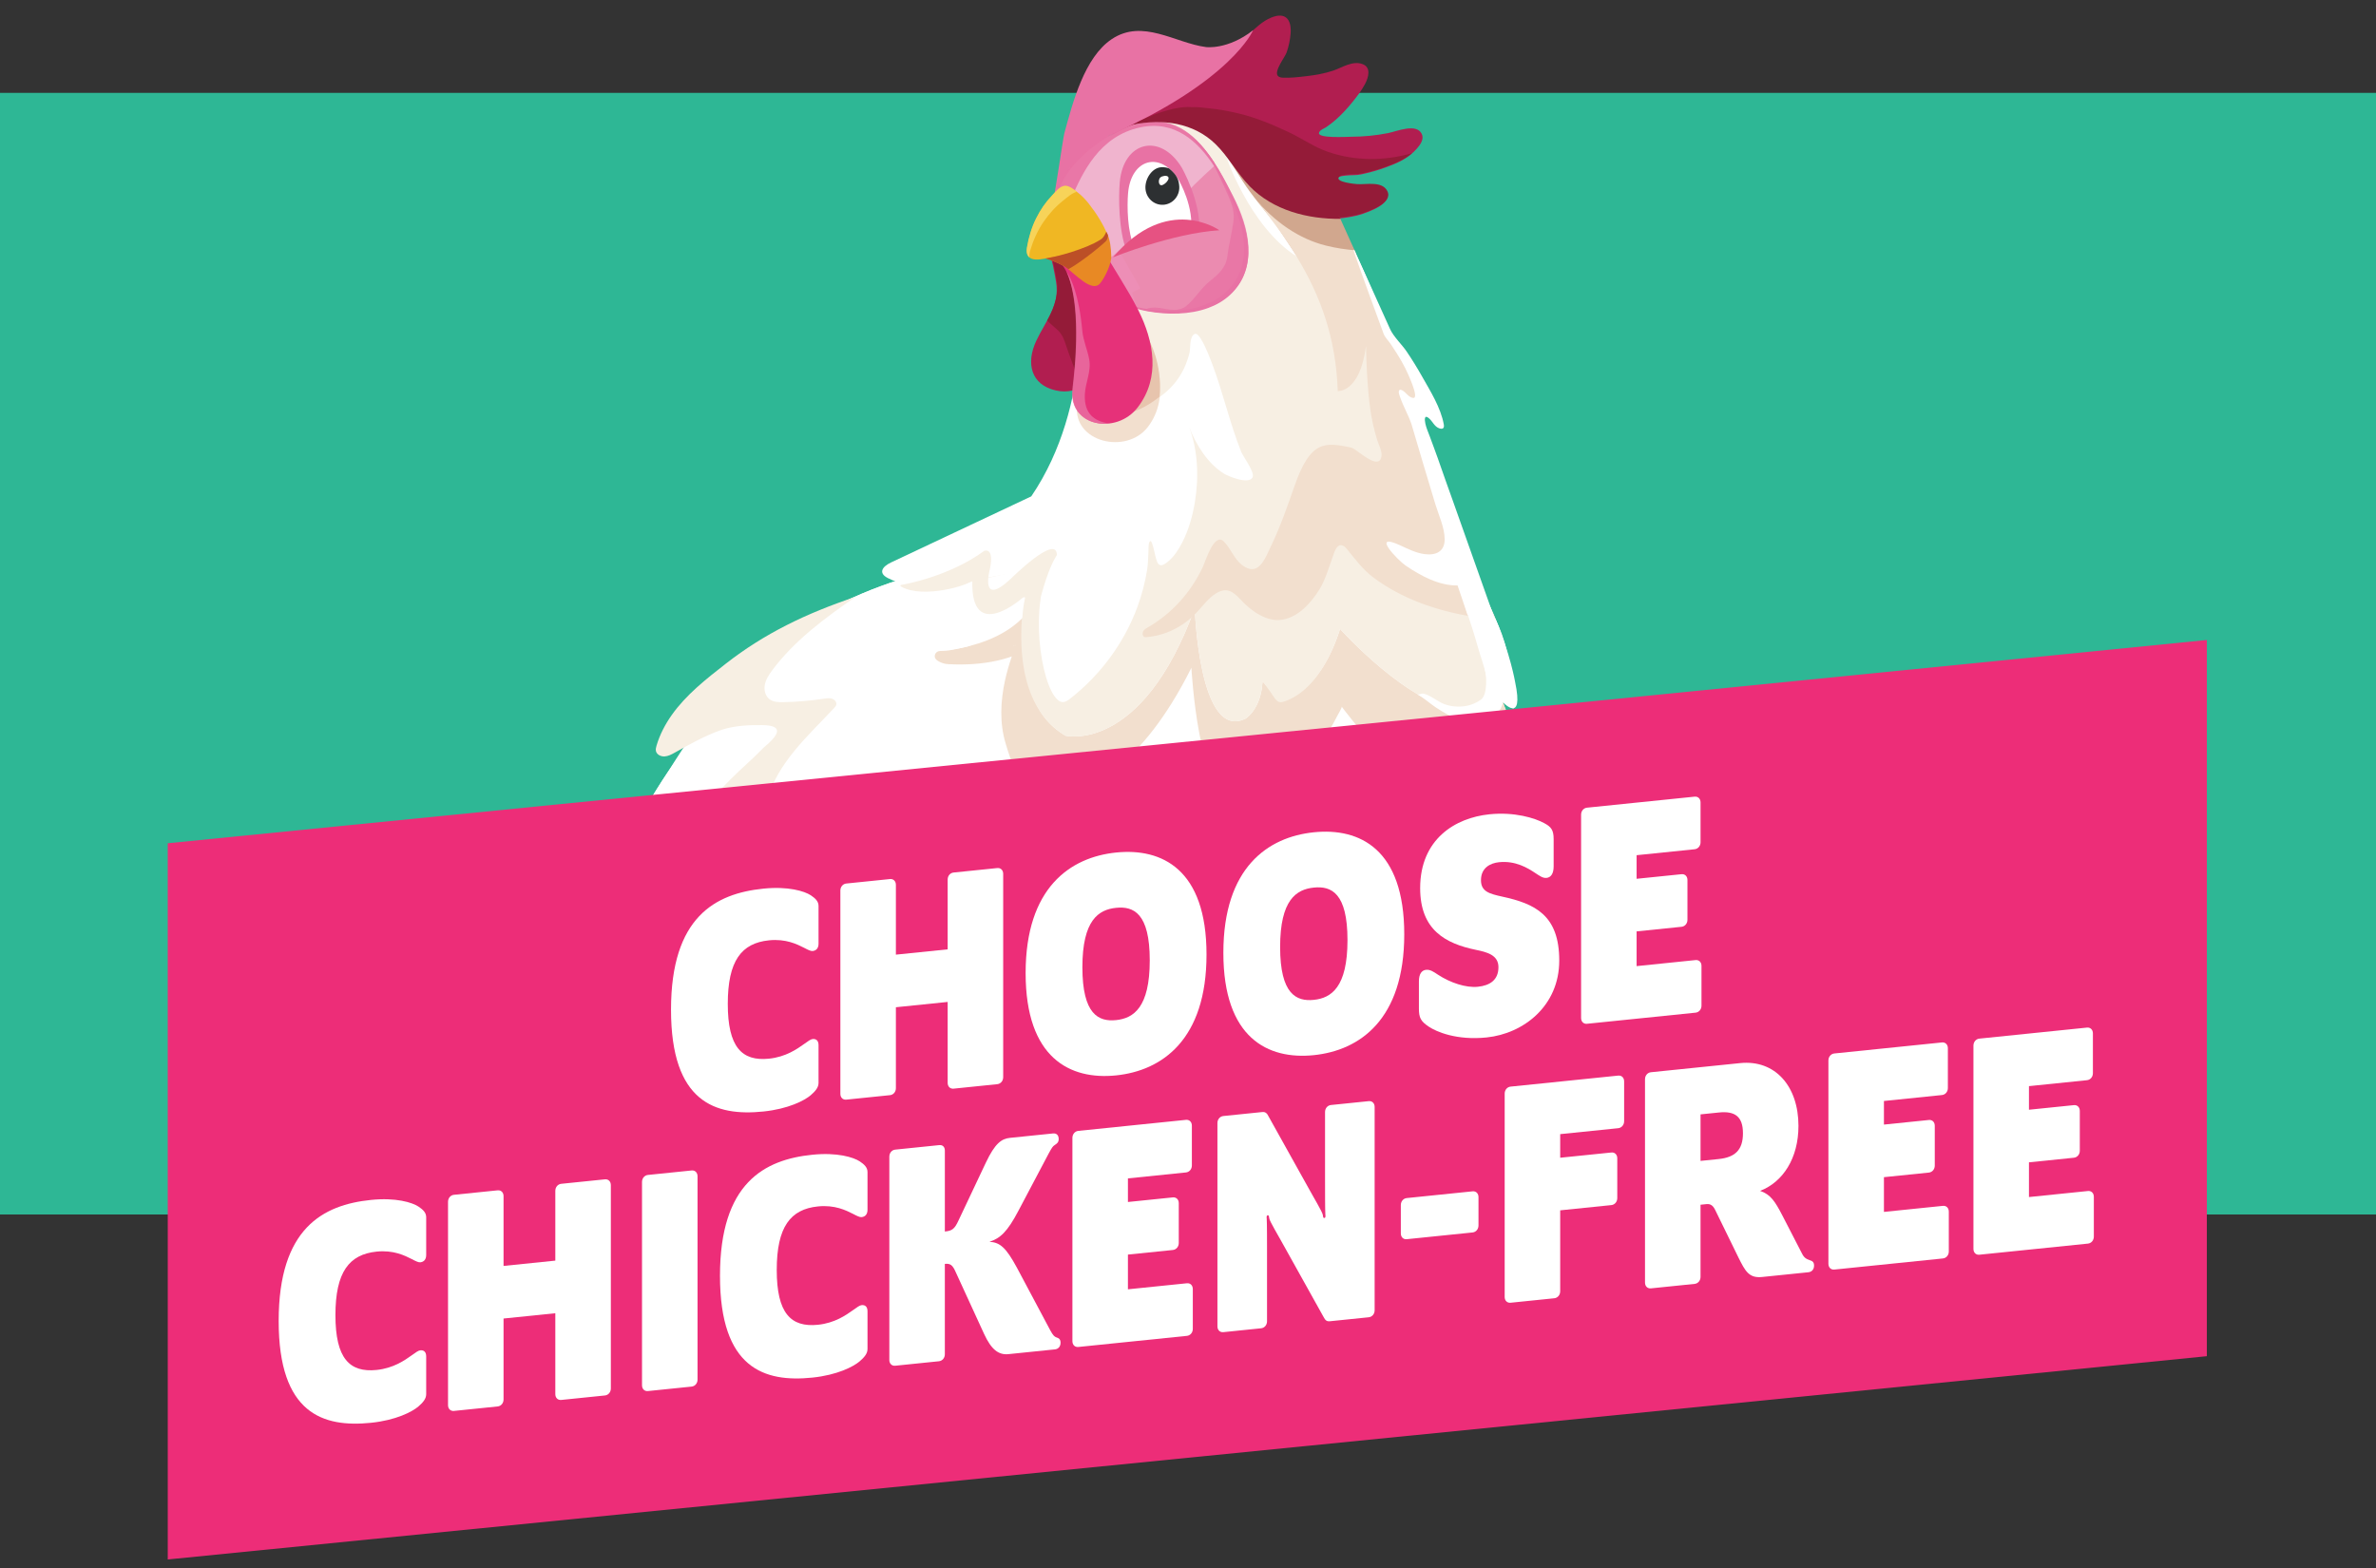 <?xml version="1.0" encoding="UTF-8"?> <svg xmlns="http://www.w3.org/2000/svg" xmlns:xlink="http://www.w3.org/1999/xlink" id="Layer_1" data-name="Layer 1" viewBox="0 0 3840 2535.07"><rect x="0" y="0" width="3840" height="2535.07" fill="#333333" stroke="none"/><defs><style> .cls-1 { clip-path: url(#clippath); } .cls-2 { fill: none; } .cls-2, .cls-3, .cls-4, .cls-5, .cls-6, .cls-7, .cls-8, .cls-9, .cls-10, .cls-11, .cls-12, .cls-13, .cls-14, .cls-15, .cls-16, .cls-17, .cls-18, .cls-19, .cls-20, .cls-21 { stroke-width: 0px; } .cls-3 { fill: #f0b723; } .cls-4 { opacity: .8; } .cls-4, .cls-17 { fill: #e872a4; } .cls-5 { fill: #e63179; } .cls-6 { fill: #bc4f27; } .cls-7 { fill: #f7d359; } .cls-8 { fill: #f7efe3; } .cls-9 { fill: #ed2d78; } .cls-10 { fill: #2d3032; } .cls-11 { fill: #d1a78e; } .cls-12 { fill: #e65282; } .cls-13 { fill: #2eb795; } .cls-14 { fill: #f0b4ce; } .cls-15 { fill: #e88924; } .cls-16 { fill: #f2dfce; } .cls-18 { fill: #fff; } .cls-19 { fill: #941b38; } .cls-20 { fill: #e7c4ad; } .cls-21 { fill: #b11e50; } </style><clipPath id="clippath"><polygon class="cls-2" points="811.46 1528.6 1171.88 -91 2442.17 -112.87 2616.38 1527.1 811.46 1528.6"></polygon></clipPath></defs><rect class="cls-13" x="-7.81" y="150.11" width="3910.17" height="1812.89"></rect><g class="cls-1"><g><g><path class="cls-18" d="M2463.91,1288.78s-49.69-240.92-103.89-305.78l-813.02-64.86s-189.7,4.63-424.58,222.39h45.17s-128.52,117.99-201.18,335.91c16.98,5.9,32.03,15.69,44.54,28.21,13.46-5.38,27.77-8.37,42.22-8.37,17.79,0,34.32,3.97,49.17,10.94,11.81-4.06,24.18-6.3,36.65-6.3,27.56,0,52.18,9.42,71.97,25.03,2.6-.19,5.21-.32,7.82-.32,9.3,0,18.25,1.12,26.81,3.13,6.06-1.04,12.19-1.59,18.36-1.59,4.11,0,8.14.27,12.12.67,3.97-.44,7.97-.67,11.97-.67,42.96,0,77.34,8.31,98.74,42.04,4.88.52,11.17,15.5,15.69,16.09,0,0,259.72,127.41,634.61-6.95,0,0,138.89-19.69,298.64,23.85-9.97-18.14-15.98-38.96-16.94-60.91-2.8-64.02,52.2-118.97,112.28-124.11l-3.28-77.43s63.23,37.07,36.13-50.96Z"></path><path class="cls-18" d="M2347.01,1562.13c0-.07,0-.15,0-.22-1.17-6.37-1.96-12.86-2.25-19.47-2.39-54.72.59-147.1,86.58-118.87l-3.55-83.82s63.23,37.07,36.13-50.96c0,0-49.69-240.92-103.89-305.78l-813.02-64.86s-189.7,4.63-424.58,222.39h45.17c-24.07,0-78.93,93.63-90.17,110.22-28.58,42.17-197.21,326.64-103.27,336.9,137.35,15.01,298.55-65.43,428.31-2.35.16.08,262.09,127.37,636.86-6.95,0,0,223.28,8.8,316.53,27.15-5.12-13.58-8.19-28.21-8.85-43.37Z"></path><path class="cls-8" d="M2337.47,1614.26c4.88,0-2.79-57.05,1.9-56.48.04-.54.05-1.09.09-1.63-2.73-9.98-4.4-20.4-4.86-31.08-2.54-58.11,42.55-108.75,95.82-121.45l-84.2-159.74-321.3-28.87-154.79,89.01s-154.79,74.58-138.37,194.86c0,0,110.23,26.46,180.58-67.36,0,0-3.99,107.45-128.21,204.75,0,0,276.28-44.79,449.42-45.75,34.18,4.1,70.57,23.76,103.91,23.76Z"></path><path class="cls-10" d="M1839.47,285.72s-33.88,44.01,0,63.7c0,0,32.75,15.06,48.56-20.85,0,0,11.29-50.96-24.84-52.12-36.13-1.16,0,0,0,0"></path><path class="cls-16" d="M2445.62,1334.2c-11.37,4.13-19.34,7.09-19.34,7.09l-157.71-299.22-464.1-41.7s-222.95,128.21-223.58,128.57c-59.25,34.07-118.03,76.27-159.38,132.36-20.61,27.95-36.89,60.14-41.56,95.21-2.99,22.44-14.46,31.45,11.8,41.99,19.25,7.73,41.22,6.15,61.44,4.54,22.25-1.77,44.29-4.4,65.61-11.34,36.69-11.95,116.09-53.56,128.61-95.28-11.44,38.13-24.29,94.17-22.3,134.3,3.66,73.91,52.7,175.07,138.62,149.05,46.72-14.15,90.94-47.42,124.41-82.88,42.41-44.93,90.11-128.72,82.32-194.18,8.1,67.97,90.45,234.52,178.1,174.64,19.69-13.45,31.51-36.3,38.33-59.54,12.77-43.55,4.81-89.64-6.9-135.13,34.5,66.39,154.82,112.8,255.69,68.65,4.87-2.13,9.42-4.14,13.83-6.08-1.45-3.61-2.75-7.29-3.89-11.05Z"></path><path class="cls-18" d="M1530.07,1066.39s-223.58,107.72-199.87,281.46c1.31,9.6,83,3.4,89.35,2.57,29.14-3.78,60.01-11.97,85.36-27.03,22.31-13.25,58.84-45.01,71.21-58.11,11.72-12.41,7.13,9.14,6.69,22.77-1.42,43.98-12.09,86.61.32,130.06,10.59,37.08,31.78,75.35,66.41,94.74,63.39,35.48,141.72-31.34,184.19-74.79,25.11-25.69,54.61-78.85,65.03-129.86,10.55-51.65,13.64-68.93,20.88-68.05,4.77-.52,15.5-2.16,42.78,77.5,27.86,81.34,119.11,159.58,165.41,59,27.1-58.87,9.22-151.49-.51-215.83,31.85,123.63,149.46,210.05,248.13,117.9,164.11-153.28,0,0,0,0l-157.71-299.22-464.1-41.7-223.58,128.57Z"></path><path class="cls-8" d="M1349.65,1132.6c-1.28-1.48-3.03-2.64-4.89-3.25-4.19-1.36-8.75-.66-13.12,0-21.73,3.28-43.69,5.14-65.68,5.56-7.51.14-15.57-.04-21.69-4.29-7.33-5.09-9.84-14.96-8.24-23.59,1.6-8.63,6.59-16.27,11.84-23.38,34.98-47.4,86.27-85.78,135.4-119.18-80.93,27.03-148.08,59.74-210.18,108.2-31.92,24.9-64.31,50.3-87.5,83.11-10.7,15.14-19.32,31.77-24.54,49.43-.86,2.91-1.63,5.98-.91,8.93,1.38,5.63,7.96,8.83,13.89,8.51,5.93-.32,11.33-3.26,16.48-6.14,24.36-13.6,48.78-27.46,75.22-36.67,19.93-6.95,45.66-8.2,66.57-7.83,35.01.62,27.1,15.42,1.61,36.64-17.45,18.24-35.13,32.76-52.98,50.75-14.77,14.89-29.61,29.94-43.27,45.83-20.86,24.25-44.3,47.87-59.22,76.28-4.69,8.92-14.95,26.68-4.95,35.63,15.25,13.65,46.01-16.01,58.23-22.92,24.45-13.83,53.7-17.34,81.52-17.34,9.05,0,19.91,1.6,27.31,7,3.14,2.29,5.78,5.55,6.25,9.35.88,7.17-5.47,13.11-9.92,18.02-16.98,18.74-37.84,32.17-53.61,51.91-4.99,6.25-10.77,11.98-14.65,19.04-1.7,3.09-5.91,15.15-1.07,17.06,6.67,2.63,18.73-13.36,22.99-17.08,9.14-7.98,18.3-15.95,27.57-23.78,34.05-28.76,68.98-56.78,104.83-83.39,15.75-14.7-4.36-17.78-17.28-18.75-16.32-1.23-34.61,1.98-49.88-5.23-20.82-9.84-20.92-39.04-15.91-57.63,16.21-60.19,66.52-104.44,108.03-148.81,1.53-1.63,3.11-3.37,3.63-5.52.56-2.32-.3-4.64-1.88-6.48Z"></path><path class="cls-18" d="M2280.23,1409.24s-9.03,86.91-55.71,118.51c0,0,4.52,57.28,91.84-19.75l7.53-41.48-43.66-57.28Z"></path><path class="cls-18" d="M1494.5,1329.32c-19.05,8.03-38.65,15.05-58.46,20.95-7.92,2.36-15.9,4.51-23.99,6.23-8.83,1.88-20.15.5-27.88,5.75-2.57,1.74-4.61,4.14-6.11,6.84-1.05,1.89-5.32,11.8-3.53,13.51,0,0-4.25-4.05-4.25-4.05l6.78-33.59,37.26-15.64h80.17Z"></path><path class="cls-16" d="M2417.06,1108.72s-141.46-534.76-213.88-642.37c0,0-157.41-320.87-390.62-163.24,0,0-39.98,22.96-39.95,51.62l33.13,162.78s-.82,13.99-4.28,37.18c1.05,68.03-13.55,131.68-43.89,190.92-20.45,64.5-55.41,120.31-104.87,167.43-19.51,21.54-40.56,40.37-63.12,56.55.86.03,1.75.05,2.59.09-13.82,15.01-27.64,30.02-41.46,45.03-10.38,11.28-20.77,22.56-31.15,33.84-4.32,4.69-29.02,21.51-9.72,24.26,11.83,1.68,24.27.91,35.95-.1,15.29-1.31,29.03-6.05,43.7-10.68,35.16-11.09,32.04-10.7,51.8-19.39-2.21.97-5.71,17.29-6.51,19.71-4.09,12.24-7.71,24.64-10.48,37.26-7.32,33.36-9.04,68.72.86,101.75,8.69,29.01,23.59,76.81,55.72,85.02,17.91,4.58,48.73-7.64,65.79-13.74,64.12-22.91,111.62-79.59,146.65-135.55,11.69-18.67,22.33-37.99,32.15-57.71,0,0,12.21,219.36,66.64,194.21,0,0,27.78-12.59,35.21-59,3.45,5.75,10.85,14.81,14.3,20.57,6.54,10.9,10.82,25.08,26.42,21.09,18.16-4.64,31.43-19.93,44.72-32.07,10.5-9.59,19.68-20.56,27.83-32.2,5.14-7.34,9.88-14.97,14.27-22.78,2.45-4.36,4.79-8.77,7.04-13.24.8-1.58,7.36-12.65,6.56-13.75,0,0,104.5,143.99,191.77,158.77l12.28-57.98,92.92,70.49s-2.04-100.13-48.36-204.77Z"></path><path class="cls-16" d="M2360.23,1300.98s40.45,35.68,66.05,40.31c25.6,4.63,0,0,0,0l15.06,2.32-15.06-61-67.17-52.78s19.41,49.52-11.46,51.84c-30.86,2.32-8.18-5.46-8.18-5.46,0,0-45.81-48.68-73.66-78.03-27.85-29.34-60.02-13.1-60.02-13.1,0,0,158.76,231.11,224.26,204.09l-3.76-47.88"></path><path class="cls-21" d="M1955.55,81.02c6.92-1.81,16.53,1.62,24.63-.7,30.71-8.81,45.86-40.13,74.17-51.83,22.52-9.31,33.03,2.03,31.51,25.18-.7,10.62-3.07,21.31-6.54,31.33-2.5,7.22-21.14,30.58-13.87,37.89,2,2.01,5.01,2.5,7.81,2.63,13.07.6,25.21-.94,38.21-2.44,14.71-1.7,29.5-4.26,43.57-9.08,14.35-4.92,30.85-16.28,46.86-10.46,14.47,5.26,9.92,21.35,4.32,32.05-5.47,10.45-13.02,20.16-20.34,29.25-7.84,9.73-16.78,19.57-26.33,28.02-5.08,4.49-10.4,8.78-16.03,12.52-3.44,2.28-11.11,4.96-11.87,9.6-1.46,8.96,45.74,6.07,51.91,6.05,20-.07,40.02-1.99,59.66-5.88,14.74-2.92,45.79-16.5,54.52,1.25,4.14,8.43-2.3,17.44-7.6,23.5-14.44,16.5-31.57,23.7-51.35,30.93-12.82,4.69-26,8.27-39.33,11.11-8.13,1.73-16.66.82-24.88,1.9-3.09.4-9.58.73-11.87,3.29-7.92,8.84,26.44,11.87,30.06,12.07,14.45.8,39.57-5.26,47.88,11.22,9.59,19-28.1,31.57-38.85,35.44,0,0-65.15,22.73-132.51-7.96l-273.86-122.76,43.07-103.44s116.99-30.67,117.05-30.69Z"></path><path class="cls-17" d="M1702.09,323.36c1.61-.47,16.02-100.51,18.03-107.88,13.81-50.84,32.68-122.71,76.46-152.11,50.18-33.69,102.61,6.18,152.43,12.7,0,0,35.08,4.91,76.22-27.22,0,0-34.16,81.95-232.33,169.98-9.76,4.33,8.55,18.89-1.98,23.45l-42.99,67.76s-45.82,13.31-45.84,13.32Z"></path><path class="cls-21" d="M1755.53,443.73l-40.65-41.35s-21.05,6.07-21.08,6.08c5.15-1.47,12.42,44.06,13.03,47.76,6.32,38.11-17.07,62.34-32.23,95.02-16.58,35.76-8.71,70.65,31.77,79.85,38.02,8.64,63.71-18.7,75.51-49.44l-26.35-137.92Z"></path><path class="cls-18" d="M2396.16,957.51s-176.83-541.34-255.88-636.32c-22.35-26.86-51.54-10.05-76.63-34.9-45.42-44.99-77.58-94.61-142.13-99.81-74.05-5.96-180.73,47.65-208.09,120.48l47.72,151.98-14.66,2.82s24.09,191.11-77.54,340.53l-78.56,44.15c5.97,14.58,2.74,31.42,3.46,47.93,1.91,43.8-5.65,95.56-51.74,104.66l-31.26,53.44s135.5-9.27,173.9-104.24c0,0-74.53,174.9,37.26,240.92,0,0,123.08,30.12,208.9-206.17,0,0,6.77,216.6,82.43,178.37,0,0,24.84-15.06,27.1-60.23l26.36,29.92s61.72,1.35,98.98-114.47c0,0,112.92,126.25,196.48,130.88l5.65-56.76,77.91,54.44s4.52-92.66-49.68-187.64Z"></path><g><path class="cls-19" d="M1825.98,208.99c1.08-.16,2.15-.34,3.23-.5-.63-2.86-1.27,5.11-2.45,3.68.28,5.21-.44-2.82-.79-3.18Z"></path><path class="cls-19" d="M2194.27,297.66c-3.63-.2-37.98-3.23-30.06-12.07,2.29-2.56,8.78-2.89,11.87-3.3,8.22-1.07,16.75-.17,24.88-1.9,13.32-2.83,26.5-6.42,39.33-11.11,15.68-5.74,29.7-11.47,42.03-21.82-44.46,12.94-91.76,13.16-136.04-1.98-22.26-7.61-40.63-20.94-61.76-30.99-26.8-12.74-55.57-24.95-84.32-31.5-14.88-3.39-29.91-6.34-45.1-7.77-8.4-.79-25.28-3.73-33.19-.73-12.03,4.58-3.67,11.35-15.87,15.45-25.02,8.4-50.77,14.55-76.82,18.51,1.48,6.7,1.33,15.65-1.1,19.1l242.68,108.78c67.36,30.69,132.51,7.96,132.51,7.96,10.76-3.87,48.43-16.44,38.85-35.44-8.31-16.48-33.43-10.42-47.88-11.22Z"></path></g><path class="cls-8" d="M2444.17,1108.49c-3.69-35.69-14.86-92.88-48.01-150.98,0,0-176.83-541.34-255.88-636.32-22.35-26.86-51.54-10.05-76.63-34.9-45.42-44.99-77.58-94.61-142.13-99.81-74.05-5.96-180.73,47.65-208.09,120.48l47.72,151.98-14.66,2.82s24.09,191.11-77.54,340.53c-11.09,6.23-22.18,12.47-33.27,18.7l-75.64,42.52c-12.56,7.06-25.13,14.12-37.69,21.18,4.79,13.17,7.67,27.3,8.3,41.92.34,7.76-.21,15.37-1.47,22.79l101.38-23.18-119.69,126.25s113.67-30.11,152.06-125.09c0,0-52.7,195.75,59.09,261.77,0,0,123.08,30.12,208.9-206.17,0,0,6.77,216.6,82.43,178.37,0,0,24.84-15.06,27.1-60.23,3.8,5.08,7.6,10.16,11.4,15.25,3.05,4.08,5.47,8.6,8.58,12.65,3.71,4.83,7.24,7.12,13.3,5.39,6.54-1.87,13.02-5.03,18.87-8.46,12.42-7.29,23.06-17.34,32.11-28.48,19.19-23.61,31.83-52.13,41.09-80.9,0,0,112.92,126.25,196.48,130.88l25.41-7.53,27.59,2.47c6.87-13.32,16.92-24.96,28.89-33.92Z"></path><path class="cls-18" d="M1680.25,955.78s5.96,42.08,3.39,99.03l160.55-193.18c59.14-187.44-14.71-388.93-14.71-388.93l13.48-6.7-86.44-153.14c0,.09-.02.17-.02.27,0,.05-.01.1-.02.17-.03.39-.06.74-.09,1.11-.05.6-.11,1.34-.18,2.16-.02.28-.05.56-.07.83-.04.5-.09,1.02-.13,1.55,0,.05,0,.1-.01.15-.04.47-.08.95-.12,1.41-.05.64-.1,1.21-.15,1.73-.04.43-.07.84-.1,1.22-.04.44-.07.83-.1,1.16-.02.19-.03.37-.05.54-.05.54-.07.87-.09,1.03q-.02.17,0,0c.02-.18.05-.55.09-1.03.01-.16.03-.34.05-.54.03-.35.06-.74.1-1.16.03-.37.06-.78.1-1.22.05-.56.1-1.14.15-1.73.04-.44.08-.91.12-1.41,0-.05,0-.1.01-.15.04-.49.08-1,.13-1.55.02-.28.05-.56.07-.83.06-.68.12-1.4.18-2.16.04-.46.07-.84.09-1.11,0-.06,0-.11.02-.17.01-.16.02-.27.02-.27,2.82-33.11,17.87-66.02,39.47-94.68-38.59,21.73-71.33,52.92-84.81,88.79l47.72,151.98-14.66,2.82s24.09,191.11-77.54,340.53c-75.53,35.6-151.06,71.19-226.59,106.79-14.73,6.94-21.07,17.4-4.85,25.42,21.52,10.63,44.94,16.05,68.83,16.05l119.69-22.01-115.18,123.93s135.58-.69,171.64-96.72Z"></path><path class="cls-8" d="M2456.5,1218.43l-22.5-68.32c-12.35,8.24-26.04,14.34-40.32,17.71,20.6,65.73,45.9,168.22,32.59,173.47,0,0,50.97,26.35,45.92-25.48-4.38-44.98-15.69-97.38-15.69-97.38Z"></path><g><path class="cls-18" d="M2305.11,1499.54c.02.22.05.43.07.66-.02-.21-.05-.44-.07-.66Z"></path><path class="cls-18" d="M2305.19,1500.2c.23,2.02.44,3.81.62,5.39-.21-1.82-.42-3.67-.62-5.39Z"></path><path class="cls-18" d="M2304.8,1496.8c.11.97.21,1.86.31,2.74-.11-.98-.22-1.91-.31-2.74Z"></path><path class="cls-18" d="M2305.94,1506.71c.12,1.09.24,2.08.34,2.96-.11-.94-.22-1.93-.34-2.96Z"></path><path class="cls-18" d="M2305.81,1505.59c.04.38.08.75.13,1.12-.04-.36-.08-.73-.13-1.12Z"></path><path class="cls-18" d="M2306.65,1512.9c.4,3.45.53,4.6,0,0h0Z"></path><path class="cls-18" d="M2306.41,1510.82c.09.8.17,1.49.24,2.08-.07-.63-.15-1.32-.24-2.08Z"></path><path class="cls-18" d="M2306.28,1509.67c.05.4.09.78.13,1.15-.04-.36-.08-.74-.13-1.15Z"></path><path class="cls-18" d="M2466.91,1450.52c-6.3-14.24-11.36-28.92-15.84-43.72-8.86-29.33-15.07-59.25-22.43-88.91,0,0-9.87-46.48-9.87-46.48-1.8,24.55-11.71,47.41-26.11,66.88-14.76,19.96-28.9,32.99-55.21,31.57-30.9-1.66-65.18-11.78-91.84-27.03,0,0,37.42,69.1,52.8,122.26.13.49.28,1.03.36,1.46,1.99,9.87,3.97,19.74,5.96,29.61.02.2.05.42.07.63-.02-.2-.05-.43-.07-.63,1.77,8.79,3.54,17.57,5.31,26.36,4.81,23.89,6.17,48.46,12.42,72.1,4.63,17.48,9.72,28.61,27.91,14.11,8.86-7.07,15.44-16.45,20.92-25.9,10.48-18.09,16.93-38.53,20.67-58.69,6.68-36.01,5.21-75.9-9.36-110.2,10.95,25.78,29.92,53.34,56.08,68.07,7.32,4.12,39.88,16.31,46.49,5.83,4.53-7.18-15.21-30.45-18.26-37.33Z"></path></g><g><path class="cls-14" d="M1710.97,300.98c-.41.97-.74,1.77-1,2.38.29-.7.64-1.52,1-2.38Z"></path><path class="cls-14" d="M1712.78,296.68c-.17.4-.36.85-.57,1.34.18-.43.37-.87.57-1.34Z"></path><path class="cls-14" d="M1712.22,298.02c-.08.18-.16.38-.23.55.08-.19.16-.37.23-.55Z"></path><path class="cls-14" d="M1713.44,295.12s-.06.15-.17.4c.06-.14.11-.26.17-.4Z"></path><path class="cls-14" d="M1713.27,295.52c-.17.4-.33.79-.49,1.16.21-.49.37-.89.49-1.16Z"></path><path class="cls-14" d="M1711.98,298.57c-.33.78-.68,1.6-1.02,2.41.3-.7.63-1.5,1.02-2.41Z"></path><path class="cls-14" d="M1709.96,303.37c-.19.45-.35.84-.49,1.15.12-.29.28-.67.49-1.15Z"></path><path class="cls-14" d="M1709.22,305.14c-.1.23-.09.21,0,0h0Z"></path><path class="cls-4" d="M1952.91,496.54c12.92-4.77,24.81-11.57,34.87-20.87,47.44-43.85,30.49-109.7,5.03-158.86-27.58-53.25-68.16-134.81-149.2-117.11-66.25,14.47-117.74,64.64-136.26,108.6l53.8,122.39-14.66,2.52s.36,2.55.8,7.23c1.01,10.67,30.44,28.95,39.02,34.58,20.57,13.48,44.16,22.7,68.99,27.11,31.21,5.54,67.25,5.61,97.6-5.59Z"></path><path class="cls-17" d="M1992.81,317.97c-17.39-35.42-41.18-82.14-78.21-105.3,33.19,24.35,55.14,67.46,71.44,100.67,24.4,49.72,42.41,115-5.03,158.86-10.05,9.29-21.95,16.1-34.87,20.87-30.36,11.2-66.39,11.13-97.6,5.59-24.83-4.41-48.42-13.63-68.99-27.11-1.92-1.26-4.91-3.18-8.37-5.48,6.22,4.38,12.05,8.08,15.15,10.11,20.57,13.48,44.16,22.7,68.99,27.11,31.21,5.54,67.25,5.61,97.6-5.59,12.92-4.77,24.82-11.57,34.87-20.87,47.44-43.85,29.43-109.14,5.03-158.86Z"></path><path class="cls-4" d="M1746.5,433.12s.36,2.56.8,7.26c.3,3.14,3.04,6.94,6.98,10.88,45.93-40.2,92.36-79.79,139.26-118.78,2.65-2.2,5.28-4.28,7.92-6.26,19.78-22.11,39.67-42.64,61.51-62.67-26.44-41.24-62.79-77.53-119.36-65.11-66.25,14.54-117.74,64.97-136.26,109.14l53.8,123-14.66,2.53Z"></path><path class="cls-14" d="M1746.23,433.66s.35,2.48.8,7.05c.3,3.05,3.02,6.74,6.93,10.56,45.61-39.02,91.72-77.44,138.3-115.28,2.63-2.14,5.25-4.16,7.86-6.07,19.65-21.46,40.36-41.9,62.05-61.35-26.25-40.02-63.32-74.72-119.5-62.67-65.79,14.11-93.22,72.85-111.61,115.72l29.72,109.58-14.56,2.45Z"></path><path class="cls-14" d="M1709.48,304.52c-.02.06-.05.11-.07.16.02-.05.05-.11.07-.16Z"></path><path class="cls-14" d="M1709.41,304.68c-.08.2-.15.35-.19.46.04-.1.11-.26.19-.46Z"></path></g><path class="cls-14" d="M2147.34,314.41c-.1.23-.09.21,0,0h0Z"></path><path class="cls-19" d="M1738.97,602.31l36.38-62.21-9.97-52.19-11.72-48.89-37.69-38.34s-21.05,6.07-21.08,6.08c5.15-1.47,12.42,44.06,13.03,47.76,2.94,17.72-2.07,39.68-15.62,63.62-.17.31,16.71,14.78,18.36,16.57,6.97,7.56,9.41,14.89,12.54,24.45,4.75,14.5,10.58,28.78,15.77,43.15Z"></path><path class="cls-18" d="M2006,730.34c-18.21-45.73-29.05-94.38-46.3-140.55-10.89-29.15-22.07-53.01-28.76-50.03-9.14,4.09-6.55,22.91-8.6,31-8.52,33.56-26.66,57.44-54.19,74.95-2.45,1.56-43.29,21.88-43.36,21.46,0,.03,8.09,53.52,8.09,53.52-1.74,6.69,3.78,20.85,4.98,27.47,3.54,19.56,7.09,39.12,10.63,58.68-36.07,61.18-89.45,55.08-143.6,106.32-40.24,38.08-28.13,172.46-1.07,211.54,3.43,4.95,8.08,10.21,14.21,10.09,4.16-.08,7.79-2.67,11.06-5.21,49.14-38.19,87.24-89.84,108.72-147.41,7.26-19.46,12.66-40.02,16.05-60.67,1.73-10.55,1.43-18.24,2.17-28.9.27-3.85-.34-13.52,1.88-16.94,2.27-3.47,3.89,2.21,4.67,4.46,1.17,3.38,1.93,6.9,2.76,10.37,4.63,19.43,5.92,31.8,24.11,15.69,8.86-7.86,15.45-18.28,20.92-28.79,10.48-20.11,16.93-42.82,20.67-65.23,6.68-40.02,5.21-84.35-9.36-122.49,10.95,28.66,29.92,59.28,56.08,75.66,7.32,4.58,39.88,18.12,46.5,6.48,4.53-7.98-15.22-33.85-18.26-41.49Z"></path><path class="cls-16" d="M1846.43,526.8c-8.45-16.88-18.24-33.24-27.79-48.94,0,0-34.26-56.31-34.26-56.31l-45.06,31.36-3.75,1.9s25.57,33.23,5.17,199.62c-7.4,60.39,79.86,81.04,114.52,35.51,36.6-48.07,16.37-112.79-8.84-163.15Z"></path><path class="cls-20" d="M1873.91,641.31s-24.28,20.46-49.12,25.87l12.99-66.99,19.2-50.38s22.02,37.64,16.94,91.5Z"></path><path class="cls-5" d="M1839.66,501.32c-8.45-16.88-18.24-33.24-27.79-48.94,0,0-34.26-56.31-34.26-56.31l-45.06,31.36-16.4.4s38.22,34.74,17.83,201.13c-7.4,60.39,70.36,74.71,105.02,29.17,36.6-48.07,25.87-106.46.66-156.81Z"></path><path class="cls-11" d="M2161.86,348.55c-15.01,0-21.81-6.85-20.81-18.74l-162.12-83.48s84.69,214.86,206.08,192.27l6.21-29.54-25.97-57.62c-1.79.46-1.28-2.9-3.39-2.9Z"></path><path class="cls-18" d="M1979.3,246.72s38.58,119.5,117.71,168.72c0,0-35.65-53.86-35.65-53.86-18.28-22.79-37.58-44.59-53.37-69.33-5.59-8.76-11.18-17.52-16.78-26.28-2.67-4.18-10.42-14.44-11.91-19.25Z"></path><path class="cls-19" d="M1830.81,201.55c47.8-10.04,98.35-3.26,133.9,31.61,20.82,20.42,34.78,47.21,55.15,68.11,37.67,38.65,93.68,53.1,146.95,52.45-37.94-65.84-94.92-119.99-161.81-153.77-26.38-13.32-51.2-25.1-80.55-26.86-26.03-1.56-66.62,12.74-93.63,28.47Z"></path><path class="cls-17" d="M1852.34,388.92c4.34-2.42,8.86-4.52,13.48-6.35,12.86-6.29,26.93-10.17,41.32-10.85,10.81-.51,21.16.58,30.9,3.01,3.58-49.08-28.39-104.23-28.4-104.25-34.94-56.94-94.39-41.6-99.96,24.44-1.96,23.23-2.08,76.71,11.07,110.99,9.49-7.28,20.23-13.04,31.6-16.99Z"></path><path class="cls-18" d="M1894.96,376.24c2.1-.1,4.16-.1,6.22-.08,2.04-.22,4.08-.41,6.13-.5,5.82-.27,11.51-.07,17.04.54,6.46-41.17-18.85-84.19-18.86-84.21-28.91-49.05-77.92-35.94-82.41,20.86-1.61,20.37-1.36,61.78,10.36,86.9,17.44-13.68,39.11-22.45,61.52-23.51Z"></path><path class="cls-12" d="M1798.84,415.88s95.53-38.77,171.82-43.72c0,0-84.03-60.13-171.82,43.72Z"></path><path class="cls-10" d="M1905.92,301.67c.69,15.49-10.99,28.63-26.1,29.34-15.1.71-27.91-11.28-28.6-26.77-.69-15.49,10.79-33.25,25.89-33.96,3.78-.18,10.43.38,13.17,2.7,10.92,9.27,15.11,17.07,15.63,28.69Z"></path><path class="cls-18" d="M1874.29,298.1c-2.32-2.9-1.61-9.03,1.21-11.41,2.83-2.38,10.11-3.74,12.42-.84,2.32,2.9-1.66,7.92-4.49,10.3-2.83,2.38-6.83,4.84-9.15,1.95Z"></path><path class="cls-16" d="M2096.28,415.88c38.62,63.79,62.87,131.42,65.74,216.15,0,0,35.89,3.47,45.68-72.97.68,34.08,2.32,68.21,6.84,101.98,2.22,16.58,6.08,32.84,10.77,48.82,2.36,8.04,8.93,19.43,7.39,27.95-4.43,24.5-40.08-12.37-48.81-14.28-43.84-9.61-66.25-10.81-91.78,62.06-11.34,32.36-22.44,64.52-37.06,95.17-10.5,22-20.98,53.11-47.84,32.41-12.78-9.85-17.92-26.54-29.14-37.81-15.64-15.68-29.41,30.87-34.03,40.82-19.16,41.26-50.62,75.92-88.7,97.69-2.93,1.68-6.05,3.43-7.75,6.47-1.7,3.05-1.15,7.8,1.94,9.12,1.19.51,2.53.43,3.82.32,29.67-2.54,58.36-16.48,79.61-38.68,10.52-10.99,19.88-24.6,32.95-32.38,16.98-10.11,27.29-2.41,39.74,11.09,16.72,18.14,42.58,36.45,67.59,31.69,25.66-4.89,45.02-26.27,58.96-48.4,10.77-17.12,17.03-41.26,24.26-60.38,2.13-5.62,6.15-13.55,13.17-11.07,3.35,1.18,5.84,4.14,8.16,6.98,13.03,15.94,25,32.19,41.32,44.44,46.85,35.19,103.21,54.11,159.4,63.4,3.06.51,27.62,2.06,28.24,3.87,0-.01-65.25-191.11-65.25-191.11l-48.94-149.42,25.74,22.01s.36-53.28-74.68-150.57l-55.18-126.83c-13.05-1.16-28.3-3.15-45.76-7.53-43.07-10.81-82.97-37.84-116.85-78.76,26.69,32.77,50.52,64.74,70.49,97.74"></path><path class="cls-16" d="M2317.3,681.03l.95.81s.14-25.8-25-74.24l24.05,73.43Z"></path><path class="cls-18" d="M2415.85,1000.72s-67.68-190.92-67.75-191.11c-8.23-22.75-16.55-46.45-24.65-69.62-4.08-11.68-8.61-23.18-12.8-34.82-2.42-6.72-5.48-13.25-7-20.27-1.54-7.14-1.84-15.91,6.53-8.17,5.22,4.82,8.1,12.44,15.26,15.32,5.26,2.11,9.23.94,8.01-5.85-4.93-27.46-22-54.38-35.49-78.29-7.68-13.61-15.89-26.91-24.63-39.83-7.84-11.59-21.21-23.82-26.85-36.45,0,0-57.52-127.47-57.52-127.47-.44-.04-.88-.08-1.32-.11-.92,1.49,48.57,135.58,48.58,135.61,2.07,5.6,8.06,11.47,11.43,16.47,3.28,4.85,6.5,9.74,9.61,14.7,4.9,7.79,9.57,15.74,13.73,23.95,2.42,4.76,23.63,48.98,13.2,48.39-7.27-.41-11.59-8.62-17.36-11.98-1.19-.69-3.57-1.84-4.96-.87-3.02,2.09.35,9.8,1.18,12.22,4.92,14.3,12.7,27.46,17.67,41.73.27.76.53,1.53.76,2.3,6.34,21.42,12.63,42.86,19,64.27,6.34,21.34,12.72,42.68,19.23,63.97,5.42,17.74,14.88,37.71,15.1,56.4.24,20.36-14.14,26.87-32.63,24.39-13.83-1.86-26.56-8.33-39.06-14.08-48.97-22.53-3.92,24.11,8.62,32.63,24.29,16.52,53.73,32.53,83.92,32.14l16.26,48.03c13.79,2.6,28.42,4.77,43.95,6.41Z"></path><path class="cls-18" d="M2365.65,975.01c6.26,16.49,17.96,52.9,22.56,69.93,4.28,15.86,10.77,31.65,13.77,47.8.83,4.49,2.56,10.08,1.59,14.64-2.63,12.32,20.81,214.99,26.46,254.37,0,0,47.96,5.12,42.91-46.72-4.39-44.98-16.44-96.61-16.44-96.61l-27.41-83.22,16.75,9.94s2.58-82.13-29.01-144.43c-31.59-62.3,0,0,0,0l-17.34-20.69-26.61,14.28"></path><path class="cls-18" d="M2429.1,1135.21s34.25,36.58,19.57-32.92c0,0-7.9-46.33-31.84-101.58l12.26,134.49Z"></path><path class="cls-18" d="M2368.29,1141.24c-11.86,1.84-24.48.6-34.44-3.32-10.69-4.21-19.55-12.4-30.46-16.01-2.11-.7-4.42-1.22-6.55-.55-2.12.67-3.72,1.44-5.92,1.19,10.49,5.48,20,14.6,30.02,21.18,10.19,6.69,20.8,12.78,32.03,17.57,12.08,5.15,25.29,8.8,38.27,6.85,16.26-2.44,30.79-14.24,36.51-29.65.41-1.11.78-2.28.61-3.45-.2-1.3-1.05-2.39-1.87-3.42-7.95-9.95-19.6-42.46-27.55-52.4,4.06,9.99,5.46,43.65-5.27,51.43-7.14,5.18-15.83,9.11-25.38,10.58Z"></path><path class="cls-8" d="M1456.67,948.25c35.37,20.16,111.05-2.66,114.8-10.42-3.39,103.09,80.55,28.96,80.55,28.96,0,0,5.27-3.47,4.52,0-13,60.02,4.66,120.46,4.66,120.46,15.66-148.64,46.9-189.96,46.9-189.96,0-35.91-74.53,38.22-74.53,38.22-50.81,47.49-33.88-15.06-33.88-15.06,7.9-37.06-9.03-30.12-9.03-30.12-56.46,41.7-130.61,54.44-130.61,54.44,0,0-8.47.58-3.39,3.47Z"></path><path class="cls-16" d="M2391.72,1167.82s30.41-3.17,37.38-32.61c0,0,31.05,71.72,40.09,145.84,0,0-16.27,18.53-51.65-6.18l-.73-15.35-25.09-91.71Z"></path><path class="cls-4" d="M1753.28,637.45c.92-19.57,10.71-36.9,7.04-56.78-2.84-15.37-9.71-30.34-11.13-45.94-5.26-58.09-18.19-84.99-25.73-96.12,9.94,21.35,23.88,73.85,9.77,189.9-4.87,40.06,27.13,60,59.47,55.88-23.88-3.12-40.89-15.63-39.42-46.95Z"></path><path class="cls-18" d="M1569.78,1043.44c-6.46,1.71-12.98,3.23-19.51,4.64-5.62,1.21-11.26,2.34-16.94,3.22-5.29.82-12.32-.02-17.25,1.49-4.63,1.42-6.82,7.85-4.29,11.74,3.24,4.98,15.05,9.25,20.54,8.8,0,0,35.57-2.9,52.51-9.27l-3.95,34.17-82.43,3.47-14.11-34.17,23.15-24.9,62.29.8Z"></path><path class="cls-16" d="M1532.33,1073.34s57.59,5.41,107.27-13.9c49.68-19.3,0,0,0,0l1.69-16.79-55.14,12.16s-57.97,6.18-53.82,18.53"></path><path class="cls-4" d="M1961.99,264.07c-.44.21-.89.38-1.33.62l2.67,4.97c7.64,15.74,15,31.61,22.08,47.6,5.84,13.19,10.03,25.94,8.08,40.43-2.61,19.35-7.55,37.86-10.02,57.25-2.29,17.97-14.71,28.77-27.87,39.2-14.89,11.79-23.95,28.68-38.14,40.18-12.79,10.36-27.84,5.91-42.64,3.5-8.77-1.43-19.09-.92-26.22,3.54,1.6.33,3.2.69,4.81.98,31.21,5.54,67.25,5.61,97.6-5.59,12.92-4.77,24.82-11.57,34.87-20.87,47.44-43.85,29.43-109.14,5.03-158.86-8.04-16.39-17.47-35.19-28.93-52.96Z"></path></g><path class="cls-15" d="M1779.25,376.52c-3.01-.09-5.97-.29-8.87-.61-13.85,6.17-28.65,9.72-43.64,10.57-10.11,6.91-21.91,12.6-35.08,16.44.25.11-13.28,11.03-21.67,11.04,15.17.09,39.07,10.15,51.5,17.21,16.31,11.68,43.29,42.52,56.44,26.81,8.52-10.02,19.08-33.75,18.02-44.79-.25-10.29-1.75-25.85-6.35-34.86-1.74-3.35-10.35-1.72-10.35-1.81Z"></path><path class="cls-3" d="M1790.48,380.07c-8.18-18.39-17.3-33.6-30.71-50.74-20.04-25.28-37.27-28.89-37.15-28.89-8.63.12-16.81,10.25-22.18,15.91-10.53,11.08-18.69,23.01-25.57,36.76-7.36,14.7-12.17,31-14.85,47.09-4.7,28.2,26.83,17.89,40.39,15.44,14.65-2.65,28.36-6.28,41.47-10.23,9.46-2.85,18.7-6.6,27.63-10.9,7.14-3.43,14.04-7.21,20.86-11.16-.2-1.08-.15-2.21.12-3.27Z"></path><path class="cls-7" d="M1664.78,405.54c4.79-16.38,12-32.73,21.86-47.12,9.22-13.45,19.67-24.86,32.68-35.1,5.4-4.25,13.19-11.35,21.1-13.36-5.8-4.44-13.96-11.46-21.8-9.24-7.67,2.17-13.28,9.77-18.52,15.29-10.54,11.08-18.69,23.01-25.57,36.76-7.36,14.7-12.17,31.01-14.85,47.09-1.41,8.48.46,13.46,4.13,16.24-.51-2.83-.27-6.29.98-10.55Z"></path><path class="cls-6" d="M1788.79,387.72c1.15-2.08,1.81-4.55,2.07-6.68.03-.26-2.22-5.62-2.81-6.51-2.32,4.64-4.13,9.42-9.35,12.71-6.58,4.15-13.24,7.43-20.41,10.42-8.84,3.69-17.86,6.97-27,9.86-12.08,3.83-24.38,7.06-36.84,9.39-1.56.29-3.13.53-4.69.82,29.42,9.5,36.76,17.53,37.1,17.35,6.64-3.74,13-7.98,19.23-12.36,6.6-4.64,13.07-9.48,19.41-14.47,5.22-4.1,10.38-8.28,15.38-12.64,1.75-1.53,3.42-3.17,5.21-4.65.11-.09.22-.19.33-.28.94-.78,1.72-1.81,2.36-2.96Z"></path></g></g><polygon class="cls-9" points="271.12 1362.98 271.12 2520.6 3566.64 2192.05 3566.64 1034.43 271.12 1362.98"></polygon><g><path class="cls-18" d="M1084.47,1632.01c0-149.87,71.57-187.72,149.2-195.67,40.32-4.13,66.54,4.09,76.62,10.68,7.06,4.73,12.6,9.61,12.6,17.24v61.04c0,7.09-3.53,11.26-9.58,11.88-3.02.31-7.56-1.95-13.61-5.15-11.59-5.9-29.74-14.94-56.96-12.15-44.36,4.54-66.53,32.97-66.53,102.73s22.68,93.05,66.53,88.56c27.22-2.79,45.36-15.54,56.96-23.82,6.05-4.43,10.59-7.62,13.61-7.93,6.05-.62,9.58,2.83,9.58,9.92v61.04c0,7.63-5.54,13.65-12.6,19.82-10.08,8.66-36.29,22.24-76.62,26.37-77.62,7.95-149.2-14.7-149.2-164.56Z"></path><path class="cls-18" d="M1358.17,1768.02v-328.62c0-6,4.03-10.77,9.58-11.34l70.57-7.23c5.54-.57,9.58,3.38,9.58,9.37v112.81l83.67-8.57v-112.81c0-6,4.03-10.77,9.58-11.34l70.57-7.23c5.54-.57,9.58,3.38,9.58,9.37v328.62c0,5.99-4.03,10.77-9.58,11.33l-70.57,7.23c-5.54.57-9.58-3.38-9.58-9.37v-130.79l-83.67,8.57v130.79c0,5.99-4.03,10.77-9.58,11.33l-70.57,7.23c-5.54.57-9.58-3.38-9.58-9.37Z"></path><path class="cls-18" d="M1657.58,1572.77c0-137.88,72.08-187.22,146.18-194.81,74.09-7.59,146.17,27,146.17,164.87s-72.08,187.77-146.17,195.36c-74.1,7.59-146.18-27.54-146.18-165.42ZM1858.19,1552.23c0-76.3-26.21-87.78-54.44-84.89-28.23,2.89-54.44,19.74-54.44,96.04s26.21,88.33,54.44,85.44c28.23-2.89,54.44-20.29,54.44-96.59Z"></path><path class="cls-18" d="M1977.15,1540.05c0-137.88,72.08-187.22,146.18-194.81,74.09-7.59,146.17,26.99,146.17,164.87s-72.08,187.77-146.17,195.36c-74.1,7.59-146.18-27.54-146.18-165.42ZM2177.76,1519.51c0-76.3-26.21-87.78-54.44-84.89-28.23,2.89-54.44,19.74-54.44,96.04s26.21,88.33,54.44,85.44c28.23-2.89,54.44-20.29,54.44-96.59Z"></path><path class="cls-18" d="M2293.19,1630.31v-44.14c0-11.99,4.54-17.9,11.59-18.63,6.55-.67,12.1,3.12,19.15,7.85,20.16,13.19,45.36,21.51,64.52,19.55,19.66-2.01,33.27-11.04,33.27-31.75,0-19.62-18.65-24.25-36.29-27.89-49.4-10.2-90.23-32.18-90.23-99.76,0-79.02,56.45-113.69,111.9-119.36,40.83-4.18,73.59,6.09,88.71,14.35,11.09,5.95,15.12,10.99,15.12,25.7v44.14c0,11.99-4.54,17.9-11.59,18.63-6.05.62-11.59-3.72-18.15-7.95-12.1-8.03-31.75-20.18-58.47-17.45-14.11,1.45-29.24,8.99-29.24,29.15,0,18.53,14.11,21.99,34.28,26.46,52.93,11.47,92.24,29.79,92.24,103.37s-57.97,118.2-117.44,124.29c-48.39,4.96-81.15-9.13-93.75-17.65-12.6-8.52-15.63-14.2-15.63-28.92Z"></path><path class="cls-18" d="M2555.3,1645.43v-328.62c0-6,4.03-10.77,9.58-11.34l173.9-17.81c5.55-.57,9.58,3.38,9.58,9.37v64.31c0,5.99-4.03,10.77-9.58,11.33l-93.75,9.6v38.15l72.58-7.43c5.54-.57,9.58,3.38,9.58,9.37v64.31c0,5.99-4.03,10.77-9.58,11.33l-72.58,7.43v56.13l95.27-9.76c5.55-.57,9.58,3.38,9.58,9.37v64.31c0,5.99-4.03,10.77-9.58,11.33l-175.41,17.96c-5.54.57-9.58-3.38-9.58-9.37Z"></path><path class="cls-18" d="M450.37,2135.14c0-149.87,71.58-187.72,149.2-195.67,40.32-4.13,66.54,4.09,76.62,10.68,7.06,4.73,12.6,9.61,12.6,17.24v61.04c0,7.09-3.53,11.26-9.58,11.88-3.02.31-7.56-1.95-13.61-5.15-11.59-5.9-29.74-14.94-56.96-12.15-44.36,4.54-66.53,32.97-66.53,102.73s22.68,93.05,66.53,88.56c27.22-2.79,45.36-15.54,56.96-23.82,6.05-4.43,10.59-7.62,13.61-7.93,6.05-.62,9.58,2.83,9.58,9.92v61.04c0,7.63-5.54,13.65-12.6,19.82-10.08,8.66-36.29,22.25-76.62,26.37-77.62,7.95-149.2-14.7-149.2-164.56Z"></path><path class="cls-18" d="M724.08,2271.15v-328.62c0-6,4.03-10.77,9.58-11.34l70.57-7.23c5.54-.57,9.58,3.38,9.58,9.37v112.81l83.67-8.57v-112.81c0-6,4.03-10.77,9.58-11.34l70.57-7.23c5.54-.57,9.58,3.38,9.58,9.37v328.62c0,5.99-4.03,10.77-9.58,11.34l-70.57,7.23c-5.54.57-9.58-3.38-9.58-9.37v-130.79l-83.67,8.57v130.79c0,5.99-4.03,10.77-9.58,11.33l-70.57,7.23c-5.54.57-9.58-3.38-9.58-9.37Z"></path><path class="cls-18" d="M1037.6,2239.05v-328.62c0-6,4.03-10.77,9.58-11.34l70.57-7.23c5.54-.57,9.58,3.38,9.58,9.37v328.62c0,5.99-4.03,10.77-9.58,11.33l-70.57,7.23c-5.54.57-9.58-3.38-9.58-9.37Z"></path><path class="cls-18" d="M1163.61,2062.1c0-149.87,71.57-187.72,149.2-195.66,40.32-4.13,66.54,4.09,76.62,10.68,7.06,4.73,12.6,9.61,12.6,17.24v61.04c0,7.09-3.53,11.26-9.58,11.88-3.02.31-7.56-1.95-13.61-5.15-11.59-5.9-29.74-14.94-56.96-12.15-44.36,4.54-66.54,32.97-66.54,102.73s22.68,93.05,66.54,88.56c27.22-2.79,45.36-15.55,56.96-23.82,6.05-4.43,10.59-7.62,13.61-7.93,6.05-.62,9.58,2.83,9.58,9.92v61.04c0,7.63-5.54,13.65-12.6,19.82-10.08,8.66-36.29,22.24-76.62,26.37-77.62,7.95-149.2-14.7-149.2-164.57Z"></path><path class="cls-18" d="M1437.31,2198.11v-328.62c0-6,4.03-10.77,9.58-11.34l71.07-7.28c5.54-.57,9.07,2.89,9.07,8.88v130.79c11.59-1.19,15.63-3.78,22.18-18.08l43.85-92.78c15.12-32.07,25.71-39.15,39.32-40.54l69.56-7.12c5.54-.57,9.07,2.89,9.07,8.88,0,5.45-2.52,7.34-6.55,9.94-3.02,1.94-4.54,4.28-9.58,13.52l-48.39,91.61c-18.65,35.7-30.24,45.6-47.38,51.17,17.14.97,26.71,9.25,44.36,41.78l53.93,101.29c4.54,8.26,6.55,10.23,10.08,11.5,4.03,1.22,6.55,3.14,6.55,8.59,0,6-3.53,10.17-9.07,10.74l-75.1,7.69c-16.13,1.65-27.72-7.52-39.32-32.49l-45.87-99.94c-5.04-11.47-8.57-14.38-17.64-13.45v146.05c0,5.99-4.03,10.77-9.58,11.33l-70.57,7.23c-5.54.57-9.58-3.38-9.58-9.37Z"></path><path class="cls-18" d="M1733.19,2167.82v-328.62c0-6,4.03-10.77,9.58-11.34l173.9-17.81c5.54-.57,9.58,3.38,9.58,9.37v64.31c0,5.99-4.03,10.77-9.58,11.33l-93.75,9.6v38.15l72.58-7.43c5.55-.57,9.58,3.38,9.58,9.37v64.31c0,5.99-4.03,10.77-9.58,11.33l-72.58,7.43v56.13l95.27-9.76c5.54-.57,9.58,3.38,9.58,9.37v64.31c0,5.99-4.03,10.77-9.58,11.33l-175.41,17.96c-5.55.57-9.58-3.38-9.58-9.37Z"></path><path class="cls-18" d="M2047.72,2024.98v110.63c0,5.99-4.03,10.77-9.58,11.33l-60.99,6.25c-5.54.57-9.58-3.38-9.58-9.37v-328.62c0-6,4.03-10.77,9.58-11.34l63.01-6.45c5.55-.57,8.07,2.99,10.08,7.14l59.48,106.72c14.11,25.8,27.72,47.84,28.23,52.7.5,4.31,1.01,4.8,2.52,4.65,1.51-.15,2.02-1.84,1.51-5.6-.5-7.58-.5-37.55-.5-54.99v-110.63c0-6,4.03-10.77,9.58-11.34l60.99-6.25c5.55-.57,9.58,3.38,9.58,9.37v328.62c0,5.99-4.03,10.77-9.58,11.33l-62.5,6.4c-5.54.57-7.56-1.41-10.58-7.09l-59.48-106.72c-14.11-25.8-27.72-47.84-28.23-52.7-.5-4.31-1.01-4.8-2.52-4.65-1.51.15-2.02,1.84-1.51,5.6.5,7.58.5,37.55.5,54.99Z"></path><path class="cls-18" d="M2263.96,1993.57v-45.78c0-5.99,4.03-10.77,9.58-11.33l106.35-10.89c5.55-.57,9.58,3.38,9.58,9.37v45.78c0,6-4.03,10.77-9.58,11.33l-106.35,10.89c-5.55.57-9.58-3.38-9.58-9.37Z"></path><path class="cls-18" d="M2431.8,2096.28v-328.62c0-6,4.03-10.77,9.58-11.34l173.9-17.81c5.55-.57,9.58,3.38,9.58,9.37v64.31c0,5.99-4.03,10.77-9.58,11.34l-93.75,9.6v38.15l82.66-8.46c5.55-.57,9.58,3.38,9.58,9.37v64.31c0,5.99-4.03,10.77-9.58,11.33l-82.66,8.46v130.8c0,5.99-4.03,10.77-9.58,11.33l-70.57,7.23c-5.54.57-9.58-3.38-9.58-9.37Z"></path><path class="cls-18" d="M2880.41,1964.23l31.76,61.6c3.53,7.27,7.06,9.09,13.1,11.19,4.03,1.22,6.55,3.14,6.55,8.59,0,6-3.53,10.17-9.07,10.74l-75.1,7.69c-21.17,2.17-27.22-9.75-38.31-32.04l-37.3-76.29c-3.53-7.27-7.56-10.13-14.11-9.46l-9.58.98v116.62c0,5.99-4.03,10.77-9.58,11.33l-70.57,7.23c-5.54.57-9.58-3.38-9.58-9.37v-328.62c0-6,4.03-10.77,9.58-11.34l144.16-14.76c56.45-5.78,94.26,37.22,94.26,101.52,0,52.32-25.2,90.87-62,104.99,17.14,5.87,24.19,17.14,35.79,39.39ZM2748.35,1876.39l29.23-2.99c26.21-2.68,39.32-14.38,39.32-41.63s-13.11-36.26-38.81-33.63l-29.74,3.05v75.21Z"></path><path class="cls-18" d="M2955.01,2042.7v-328.62c0-6,4.03-10.77,9.58-11.34l173.9-17.81c5.55-.57,9.58,3.38,9.58,9.37v64.31c0,5.99-4.03,10.77-9.58,11.33l-93.75,9.6v38.15l72.58-7.43c5.54-.57,9.58,3.38,9.58,9.37v64.31c0,5.99-4.03,10.77-9.58,11.33l-72.58,7.43v56.13l95.27-9.76c5.55-.57,9.58,3.38,9.58,9.37v64.31c0,5.99-4.03,10.77-9.58,11.33l-175.41,17.96c-5.54.57-9.58-3.38-9.58-9.37Z"></path><path class="cls-18" d="M3189.4,2018.7v-328.62c0-6,4.03-10.77,9.58-11.34l173.9-17.81c5.55-.57,9.58,3.38,9.58,9.37v64.31c0,5.99-4.03,10.77-9.58,11.33l-93.75,9.6v38.15l72.58-7.43c5.54-.57,9.58,3.38,9.58,9.37v64.31c0,5.99-4.03,10.77-9.58,11.33l-72.58,7.43v56.13l95.27-9.76c5.55-.57,9.58,3.38,9.58,9.37v64.31c0,5.99-4.03,10.77-9.58,11.33l-175.41,17.96c-5.55.57-9.58-3.38-9.58-9.37Z"></path></g></svg> 